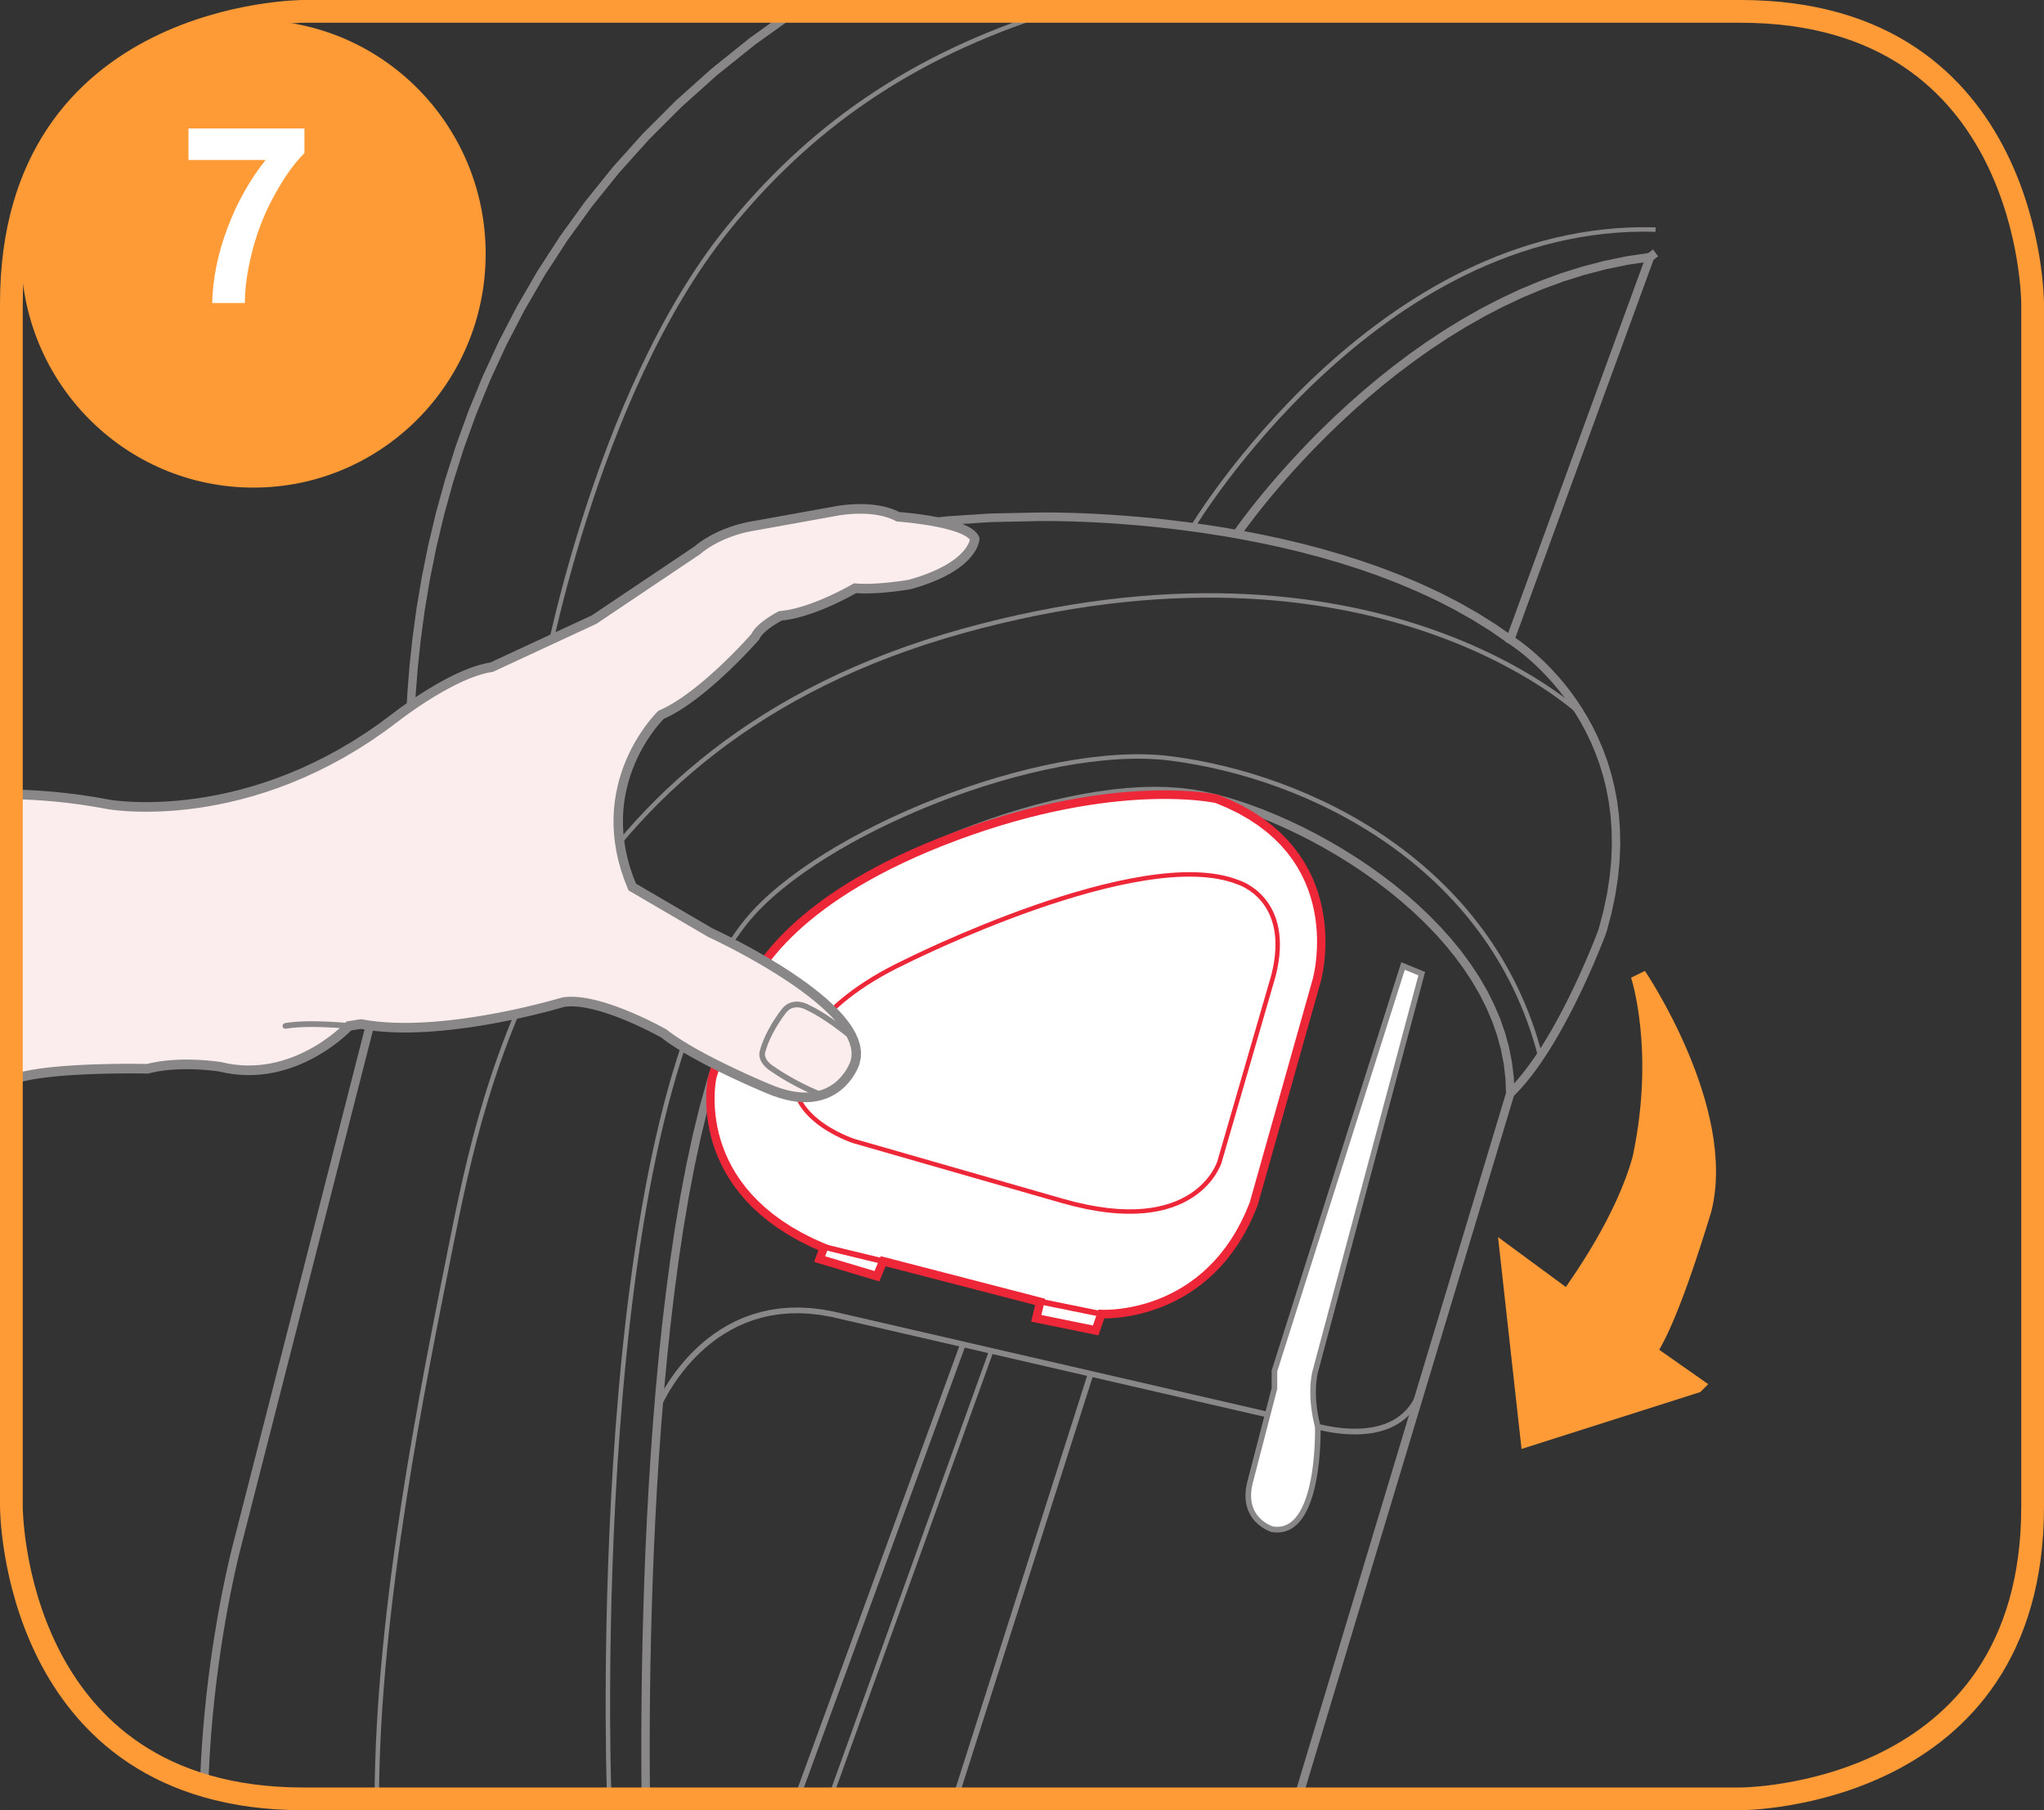 <?xml version="1.0" encoding="UTF-8"?>
<!DOCTYPE svg PUBLIC "-//W3C//DTD SVG 1.1//EN" "http://www.w3.org/Graphics/SVG/1.1/DTD/svg11.dtd">
<!-- Creator: CorelDRAW 2017 -->
<svg xmlns="http://www.w3.org/2000/svg" xml:space="preserve" width="35mm" height="31mm" version="1.1" style="shape-rendering:geometricPrecision; text-rendering:geometricPrecision; image-rendering:optimizeQuality; fill-rule:evenodd; clip-rule:evenodd"
viewBox="0 0 10126.08 8968.9"
 xmlns:xlink="http://www.w3.org/1999/xlink">
 <rect x="0" y="0" width="10126.08" height="8968.9" fill="#333333" stroke="none"/>
 <defs>
  <style type="text/css">
   <![CDATA[
    .str2 {stroke:#FE9B37;stroke-width:112.69;stroke-miterlimit:4}
    .str3 {stroke:#FE9B37;stroke-width:77.16;stroke-miterlimit:4}
    .str0 {stroke:#898788;stroke-width:22.05;stroke-miterlimit:22.926}
    .str1 {stroke:#ED2638;stroke-width:22.05;stroke-miterlimit:22.926}
    .fil1 {fill:none;fill-rule:nonzero}
    .fil0 {fill:#898788;fill-rule:nonzero}
    .fil3 {fill:#ED2638;fill-rule:nonzero}
    .fil2 {fill:white;fill-rule:nonzero}
    .fil5 {fill:#FE9B37;fill-rule:nonzero}
    .fil4 {fill:#FBEDEE;fill-rule:nonzero}
   ]]>
  </style>
 </defs>
 <g id="Слой_x0020_1">
  <g>
   <path class="fil0" d="M7501.66 5424.04l-1052.31 3494.7 -39.75 -12.44 1052.31 -3494.7 5.58 -9.2 34.17 21.64zm-39.75 -12.44l1.62 -5.38 3.96 -3.82 -5.58 9.2zm457.06 -806.01l39.87 12.21 -0.46 1.33 -0.64 1.74 -1.82 4.89 -2.98 7.81 -4.08 10.68 -5.24 13.42 -6.28 15.83 -7.32 18.2 -8.3 20.37 -9.29 22.39 -10.27 24.27 -11.14 25.92 -12.06 27.46 -12.87 28.87 -13.77 30 -14.52 31.07 -15.3 31.97 -16.03 32.66 -16.75 33.21 -17.45 33.65 -18.05 33.85 -18.72 33.91 -19.3 33.85 -19.88 33.59 -20.4 33.16 -20.92 32.58 -21.41 31.88 -21.87 30.96 -22.31 29.94 -22.77 28.7 -23.12 27.34 -23.55 25.84 -23.9 24.1 -28.58 -30.84 22.62 -22.83 22.39 -24.56 22.19 -26.24 21.96 -27.72 21.61 -28.96 21.29 -30.15 20.89 -31.07 20.45 -31.88 19.99 -32.52 19.53 -32.95 18.95 -33.27 18.43 -33.39 17.82 -33.39 17.21 -33.18 16.52 -32.81 15.85 -32.26 15.13 -31.62 14.35 -30.73 13.6 -29.71 12.76 -28.53 11.95 -27.17 11.02 -25.69 10.16 -23.98 9.17 -22.16 8.25 -20.14 7.2 -18.02 6.22 -15.65 5.12 -13.14 4.02 -10.5 2.92 -7.7 1.76 -4.72 0.58 -1.5 -0.46 1.33zm39.87 12.21l-0.12 0.35 -0.35 0.98 0.46 -1.33zm-496.56 -1456.16l39 14.81 -8.88 -25.66 2.55 1.59 6.48 4.2 10.27 6.91 13.66 9.61 16.78 12.38 19.56 15.1 21.96 17.91 24.1 20.72 25.86 23.52 27.31 26.33 28.44 29.19 29.25 32.03 29.68 34.95 29.86 37.87 29.63 40.74 29.11 43.72 28.27 46.7 27.08 49.65 25.49 52.68 23.7 55.66 21.47 58.67 18.92 61.71 16.09 64.75 12.85 67.82 9.32 70.85 5.47 73.92 1.27 76.99 -3.27 80.03 -8.1 83.09 -13.25 86.16 -18.81 89.25 -24.53 92.32 -39.87 -12.21 24.01 -90.18 18.28 -86.94 12.9 -83.84 7.87 -80.66 3.15 -77.59 -1.22 -74.5 -5.29 -71.43 -8.97 -68.42 -12.44 -65.39 -15.51 -62.49 -18.23 -59.45 -20.72 -56.59 -22.83 -53.7 -24.62 -50.78 -26.1 -47.91 -27.28 -45.08 -28.12 -42.21 -28.64 -39.41 -28.87 -36.6 -28.7 -33.79 -28.27 -30.99 -27.51 -28.21 -26.39 -25.46 -25 -22.71 -23.23 -19.96 -21.15 -17.21 -18.75 -14.52 -16.03 -11.8 -12.96 -9.14 -9.58 -6.45 -5.9 -3.79 -1.74 -1.07 -8.88 -25.66zm8.88 25.66l-14.96 -9.06 6.08 -16.61 8.88 25.66zm722.77 -1906.05l-692.66 1895.2 -39 -14.81 692.66 -1895.2 7.03 -9.58 31.97 24.39zm-39 -14.81l2.14 -5.82 4.89 -3.76 -7.03 9.58zm59.37 3.41l-27.4 20.98 -24.94 -33.97 27.4 -20.98 24.94 33.97zm-6138.88 2943.83l-40.27 -10.7 -0.41 8.62 -1.13 -8.01 -2.89 -22.45 -4.08 -36.48 -4.72 -49.82 -4.8 -62.41 -4.31 -74.41 -3.27 -85.7 -1.65 -96.28 0.55 -106.24 3.3 -115.5 6.6 -124.09 10.44 -131.99 14.93 -139.22 19.91 -145.82 25.49 -151.69 31.62 -156.9 38.31 -161.44 45.6 -165.32 53.44 -168.47 61.83 -171.02 70.82 -172.84 80.34 -173.97 90.44 -174.46 101.12 -174.23 112.37 -173.3 124.12 -171.77 136.5 -169.51 149.43 -166.53 162.89 -162.91 176.95 -158.57 191.5 -153.57 206.63 -147.93 22.97 35.41 -204.84 146.6 -189.71 152.12 -175.21 157.07 -161.27 161.29 -147.93 164.85 -135.11 167.78 -122.84 169.97 -111.21 171.57 -100.07 172.43 -89.51 172.66 -79.53 172.23 -70.13 171.16 -61.25 169.34 -52.92 166.91 -45.19 163.75 -37.96 159.93 -31.33 155.51 -25.26 150.36 -19.73 144.54 -14.76 138 -10.39 130.83 -6.54 122.99 -3.24 114.45 -0.55 105.25 1.65 95.36 3.21 84.83 4.25 73.54 4.74 61.65 4.66 49.07 4.02 35.79 2.78 21.93 1.01 7.09 -0.41 8.62zm0.41 -8.62l0.67 4.4 -1.07 4.22 0.41 -8.62zm-916.91 3427.86l876.23 -3429.95 40.27 10.7 -876.23 3429.95 -0.12 0.41 -40.16 -11.11zm40.27 10.7l0.06 -0.2 -0.17 0.61 0.12 -0.41zm-167.14 1203.07l-41.55 -1.39 2.4 -63.33 3.07 -62.35 3.7 -61.36 4.28 -60.29 4.83 -59.14 5.32 -57.92 5.73 -56.62 6.13 -55.26 6.48 -53.81 6.74 -52.37 6.97 -50.75 7.15 -49.13 7.29 -47.45 7.41 -45.6 7.41 -43.77 7.41 -41.89 7.35 -39.9 7.23 -37.81 7.09 -35.7 6.86 -33.47 6.6 -31.22 6.28 -28.87 5.93 -26.47 5.5 -23.98 5.06 -21.44 4.51 -18.83 3.99 -16.14 3.39 -13.4 2.72 -10.53 2 -7.58 1.24 -4.72 0.46 -1.68 40.04 11.51 -0.41 1.39 -1.19 4.48 -1.94 7.46 -2.66 10.36 -3.33 13.16 -3.93 15.91 -4.51 18.6 -5.01 21.21 -5.44 23.75 -5.87 26.24 -6.22 28.64 -6.54 30.93 -6.8 33.24 -7.03 35.41 -7.18 37.52 -7.29 39.61 -7.35 41.55 -7.35 43.48 -7.35 45.31 -7.23 47.1 -7.15 48.78 -6.91 50.4 -6.68 51.96 -6.42 53.47 -6.08 54.85 -5.73 56.21 -5.27 57.52 -4.77 58.67 -4.28 59.83 -3.65 60.9 -3.07 61.89 -2.4 62.81z"/>
  </g>
  <g>
   <path class="fil0" d="M5126.39 2539.69l1.16 42.41 -0.58 0 -220 4.69 -209.96 13.66 -200.03 22.07 -190.4 29.89 -180.97 37.09 -171.68 43.66 -162.63 49.7 -153.83 55.06 -145.18 59.86 -136.73 64.05 -128.49 67.58 -120.47 70.65 -112.69 72.99 -105.02 74.82 -97.67 75.97 -90.38 76.58 -83.38 76.58 -76.58 75.97 -69.96 74.76 -63.53 72.97 -57.26 70.56 -51.3 67.53 -45.42 63.97 -39.78 59.72 -34.37 54.94 -29.11 49.47 -24.07 43.48 -19.24 36.86 -14.55 29.66 -10.16 21.81 -5.87 13.42 -1.76 4.2 -38.48 -16.09 2.17 -5.24 6.22 -14.18 10.5 -22.62 15.02 -30.52 19.7 -37.73 24.59 -44.47 29.68 -50.46 35.01 -55.93 40.48 -60.76 46.18 -65.01 52.11 -68.63 58.18 -71.66 64.52 -74.07 71 -75.92 77.68 -77.07 84.6 -77.68 91.71 -77.68 99 -77.07 106.53 -75.86 114.19 -73.98 122.09 -71.58 130.22 -68.51 138.47 -64.86 146.97 -60.55 155.62 -55.75 164.48 -50.23 173.59 -44.18 182.82 -37.44 192.25 -30.18 201.89 -22.31 211.75 -13.77 221.73 -4.69 -0.58 0zm1.16 42.41l0 0 -0.58 0 0.58 0zm2366.39 569.75l-24.3 34.43 -83.9 -58.38 -87 -54.57 -89.66 -50.83 -92 -47.22 -93.94 -43.77 -95.5 -40.42 -96.69 -37.24 -97.56 -34.11 -97.96 -31.19 -98.05 -28.35 -97.7 -25.66 -97.04 -23.09 -95.97 -20.69 -94.52 -18.37 -92.7 -16.2 -90.47 -14.18 -87.92 -12.3 -85 -10.5 -81.62 -8.91 -77.91 -7.38 -73.83 -6.05 -69.41 -4.8 -64.55 -3.67 -59.31 -2.78 -53.76 -1.91 -47.77 -1.24 -41.46 -0.67 -34.72 -0.26 -27.63 0.03 -20.17 0.2 -12.32 0.2 -4.05 0.12 -1.16 -42.41 4.46 -0.12 12.56 -0.2 20.51 -0.2 27.98 -0.03 35.07 0.26 41.81 0.67 48.17 1.24 54.16 1.91 59.77 2.78 65.01 3.73 69.87 4.86 74.35 6.05 78.49 7.44 82.2 8.97 85.58 10.62 88.56 12.35 91.16 14.29 93.45 16.32 95.33 18.55 96.78 20.86 97.91 23.32 98.69 25.89 99.03 28.64 99.06 31.54 98.66 34.52 97.96 37.7 96.78 41 95.33 44.41 93.45 47.97 91.22 51.7 88.62 55.55 85.58 59.6z"/>
  </g>
  <g>
   <polygon class="fil0" points="8171.98,1252.8 8176.84,1294.93 8065.25,1311.56 7955.91,1334.04 7848.95,1361.96 7744.39,1394.92 7642.32,1432.47 7542.86,1474.22 7446.05,1519.79 7351.99,1568.68 7260.8,1620.53 7172.53,1674.95 7087.27,1731.42 7005.1,1789.63 6926.12,1849.06 6850.43,1909.35 6778.07,1970.11 6709.19,2030.84 6643.83,2091.16 6582.09,2150.61 6524.02,2208.82 6469.75,2265.39 6419.35,2319.78 6372.91,2371.68 6330.47,2420.63 6292.19,2466.2 6258.08,2507.98 6228.28,2545.53 6202.88,2578.43 6181.91,2606.29 6165.47,2628.62 6153.7,2645.09 6146.55,2655.21 6144.29,2658.51 6110.1,2634.32 6112.7,2630.56 6120.02,2620.15 6132.09,2603.34 6148.81,2580.6 6170.07,2552.33 6195.82,2519.03 6225.97,2481.01 6260.43,2438.77 6299.11,2392.74 6341.96,2343.33 6388.85,2290.9 6439.77,2235.93 6494.57,2178.85 6553.22,2120.06 6615.59,2059.97 6681.64,1999.01 6751.28,1937.65 6824.45,1876.25 6901,1815.27 6980.91,1755.09 7064.06,1696.18 7150.48,1638.95 7239.91,1583.84 7332.43,1531.24 7427.88,1481.6 7526.25,1435.33 7627.34,1392.89 7731.2,1354.64 7837.67,1321.11 7946.66,1292.67 8058.13,1269.73 "/>
  </g>
  <g>
   <path class="fil1 str0" d="M5908.01 2611.96c0,0 907.91,-1514.55 2293.83,-1474.51"/>
  </g>
  <g>
   <path class="fil0" d="M3794.92 4725.39l32 27.14 0 0 -55.26 75.83 -52.08 87.26 -48.87 97.91 -45.77 107.77 -42.67 116.8 -39.64 125.01 -36.74 132.42 -33.91 139.1 -31.19 144.92 -28.58 149.9 -26.04 154.21 -23.7 157.65 -21.35 160.28 -19.21 162.22 -17.13 163.29 -15.19 163.61 -13.31 163.12 -11.63 161.87 -9.98 159.88 -8.48 157.01 -7.12 153.4 -5.84 149.06 -4.63 143.85 -3.62 137.92 -2.66 131.18 -1.85 123.68 -1.13 115.41 -0.55 106.3 -0.06 96.46 0.29 85.81 0.58 74.38 0.69 62.2 -41.6 0.58 -0.69 -62.38 -0.58 -74.56 -0.29 -85.99 0.06 -96.63 0.55 -106.53 1.13 -115.58 1.85 -123.91 2.66 -131.41 3.62 -138.21 4.69 -144.14 5.84 -149.35 7.12 -153.74 8.48 -157.36 10.04 -160.22 11.63 -162.28 13.37 -163.58 15.25 -164.13 17.19 -163.81 19.27 -162.8 21.47 -160.98 23.75 -158.4 26.21 -155.02 28.76 -150.88 31.42 -145.96 34.2 -140.32 37.15 -133.87 40.16 -126.63 43.37 -118.71 46.7 -109.97 50.2 -100.51 53.87 -90.27 57.81 -79.3 0 0zm2116.27 -813.56l-6.36 41.95 0 0 -59.14 -7.49 -61.83 -4.37 -64.34 -1.36 -66.54 1.62 -68.54 4.43 -70.3 7.2 -71.84 9.81 -73.14 12.38 -74.18 14.81 -75.02 17.13 -75.63 19.36 -75.95 21.47 -76.09 23.46 -76 25.37 -75.66 27.11 -75.14 28.84 -74.3 30.41 -73.34 31.88 -72.07 33.18 -70.56 34.46 -68.89 35.61 -66.98 36.57 -64.75 37.52 -62.41 38.31 -59.77 39 -56.91 39.58 -53.84 39.98 -50.51 40.36 -46.96 40.53 -43.17 40.62 -39.2 40.59 -34.92 40.36 -32 -27.14 36.54 -42.21 40.65 -42.1 44.55 -41.95 48.29 -41.63 51.67 -41.29 54.94 -40.85 57.95 -40.27 60.76 -39.64 63.33 -38.88 65.68 -38.05 67.84 -37.09 69.7 -36.02 71.43 -34.86 72.88 -33.59 74.15 -32.23 75.16 -30.75 75.95 -29.13 76.52 -27.46 76.87 -25.66 77.02 -23.75 76.93 -21.7 76.61 -19.64 76.06 -17.36 75.34 -15.04 74.35 -12.56 73.17 -10.04 71.75 -7.32 70.16 -4.54 68.28 -1.62 66.25 1.36 63.97 4.54 61.51 7.78 0 0zm1591.42 1506.01l-41.6 0 -2.95 -74.5 -8.65 -73.08 -14.06 -71.66 -19.27 -70.22 -24.13 -68.74 -28.79 -67.21 -33.16 -65.65 -37.24 -64 -41.05 -62.32 -44.58 -60.61 -47.88 -58.79 -50.86 -56.97 -53.58 -55.09 -55.98 -53.15 -58.09 -51.09 -60 -49.04 -61.54 -46.9 -62.81 -44.76 -63.79 -42.53 -64.52 -40.27 -64.92 -37.9 -65.07 -35.59 -64.89 -33.13 -64.43 -30.64 -63.68 -28.15 -62.64 -25.55 -61.34 -22.94 -59.69 -20.22 -57.78 -17.56 -55.58 -14.76 -53.03 -11.98 -50.2 -9.08 6.36 -41.95 51.99 9.43 54.65 12.32 56.97 15.16 59.11 17.91 60.9 20.69 62.49 23.35 63.74 26.01 64.78 28.61 65.47 31.16 65.94 33.65 66.05 36.11 65.96 38.54 65.56 40.91 64.84 43.22 63.91 45.51 62.64 47.77 61.1 49.97 59.31 52.14 57.14 54.25 54.8 56.3 52.08 58.36 49.16 60.35 45.86 62.35 42.33 64.23 38.45 66.14 34.31 67.96 29.89 69.75 25.11 71.52 20.08 73.23 14.7 74.85 9.06 76.38 3.07 77.91z"/>
  </g>
  <g>
   <path class="fil1 str0" d="M3016.54 8912.51l0.23 -53.18c0,0 -110.87,-3318.94 681.55,-4295.93 357.28,-440.51 1465.68,-885.49 2097.03,-806.15 684.5,85.96 1589.48,519.7 1835.31,1476.01"/>
  </g>
  <g>
   <path class="fil0" d="M4127.98 6497.78l-6.13 27.6 0.23 0.06 -56.07 -10.16 -53.87 -6.28 -51.67 -2.57 -49.56 0.84 -47.45 4.05 -45.36 6.97 -43.34 9.69 -41.34 12.15 -39.38 14.44 -37.44 16.43 -35.56 18.23 -33.65 19.76 -31.82 21.12 -29.94 22.19 -28.18 23.03 -26.36 23.7 -24.62 24.1 -22.86 24.24 -21.12 24.13 -19.44 23.87 -17.74 23.29 -16.09 22.51 -14.41 21.44 -12.82 20.25 -11.2 18.69 -9.66 16.95 -8.07 14.96 -6.51 12.76 -5.06 10.3 -3.53 7.58 -2.08 4.69 -0.61 1.39 -25.52 -11.05 0.84 -1.97 2.26 -5.03 3.76 -8.04 5.24 -10.76 6.8 -13.22 8.36 -15.54 9.95 -17.53 11.54 -19.27 13.22 -20.83 14.87 -22.13 16.55 -23.15 18.31 -24.04 20.02 -24.56 21.81 -24.94 23.61 -25 25.43 -24.91 27.28 -24.51 29.16 -23.9 31.1 -23 33.04 -21.93 34.98 -20.57 37 -18.92 38.94 -17.13 41.05 -15.02 43.02 -12.67 45.13 -10.1 47.22 -7.26 49.24 -4.17 51.41 -0.9 53.47 2.69 55.61 6.45 57.75 10.44 0.23 0.06zm-0.23 -0.06l0.23 0.06 -0.49 -0.12 0.26 0.06zm2358.29 572.99l-2364.19 -545.33 6.13 -27.6 2364.19 545.33 1.36 0.41 -7.49 27.2zm6.13 -27.6l0.55 0.12 0.81 0.29 -1.36 -0.41zm538.04 -173.68l26.5 8.33 -10.99 31.54 -13.02 28.79 -14.9 26.1 -16.66 23.52 -18.23 21 -19.59 18.6 -20.83 16.26 -21.87 14.06 -22.71 12.01 -23.38 10.04 -23.93 8.22 -24.27 6.57 -24.56 5.03 -24.59 3.62 -24.51 2.31 -24.33 1.19 -23.96 0.17 -23.43 -0.75 -22.83 -1.48 -22.05 -2.14 -21.15 -2.63 -20.05 -3.1 -18.83 -3.36 -17.5 -3.5 -15.97 -3.56 -14.35 -3.47 -12.59 -3.27 -10.65 -2.95 -8.56 -2.52 -6.34 -1.97 -3.93 -1.3 -1.48 -0.49 8.85 -26.79 1.13 0.38 3.65 1.19 5.99 1.85 8.16 2.4 10.24 2.84 12.12 3.15 13.89 3.36 15.45 3.44 16.93 3.39 18.26 3.24 19.36 2.98 20.4 2.57 21.24 2.08 21.9 1.42 22.51 0.69 22.86 -0.17 23.12 -1.13 23.23 -2.2 23.15 -3.39 22.94 -4.69 22.6 -6.1 22.07 -7.58 21.47 -9.23 20.69 -10.91 19.79 -12.73 18.81 -14.7 17.62 -16.69 16.43 -18.92 15.04 -21.26 13.57 -23.72 11.92 -26.41 10.18 -29.22z"/>
  </g>
  <path class="fil2" d="M6193.57 7341.32l120.04 -461.98 0 -86.94 637.25 -2006.27 92.64 37.73 -526.76 1968.55c0,0 -32.43,106.44 11.51,275.84 0,0 16.2,546.49 -223.84,508.82 0,0 -160.25,-45.51 -110.84,-235.74z"/>
  <g>
   <path class="fil0" d="M6327 6882.95l-120.04 461.98 -26.79 -7.23 120.04 -461.98 27.25 3.62 -0.46 3.62zm0.46 -3.62l0 1.82 -0.46 1.79 0.46 -3.62zm0 -86.94l0 86.94 -27.72 0 0 -86.94 0.67 -4.37 27.05 4.37zm-27.72 0l0 -2.29 0.67 -2.08 -0.67 4.37zm664.3 -2001.9l-637.25 2006.27 -26.39 -8.74 637.25 -2006.27 18.34 -8.77 8.04 17.5zm-26.39 -8.74l4.57 -14.38 13.77 5.61 -18.34 8.77zm100.68 55.23l-92.64 -37.73 10.3 -26.27 92.64 37.73 8.22 16.87 -18.52 9.4zm10.3 -26.27l11.49 4.69 -3.27 12.18 -8.22 -16.87zm-545.28 1977.95l526.76 -1968.55 26.73 7.46 -526.76 1968.55 -0.12 0.46 -26.62 -7.93zm26.73 7.46l-0.17 0.69 0.06 -0.23 0.12 -0.46zm12.01 271.67l-27.72 0.87 0.46 3.18 -3.99 -15.97 -3.53 -15.62 -3.12 -15.22 -2.72 -14.84 -2.34 -14.38 -2.03 -14.03 -1.65 -13.6 -1.36 -13.19 -1.07 -12.73 -0.75 -12.3 -0.55 -11.83 -0.29 -11.37 -0.09 -10.91 0.09 -10.42 0.29 -9.95 0.41 -9.49 0.58 -8.97 0.69 -8.42 0.78 -7.93 0.81 -7.41 0.9 -6.89 0.95 -6.36 0.95 -5.79 0.93 -5.18 0.9 -4.69 0.87 -4.11 0.78 -3.47 0.72 -2.98 0.58 -2.26 0.43 -1.68 0.29 -1.04 0.17 -0.64 26.5 8.39 0 0 -0.23 0.81 -0.38 1.39 -0.52 2.03 -0.61 2.46 -0.67 3.12 -0.81 3.65 -0.78 4.22 -0.87 4.89 -0.9 5.32 -0.84 5.84 -0.84 6.42 -0.81 6.94 -0.72 7.46 -0.64 7.96 -0.52 8.45 -0.41 8.97 -0.29 9.43 -0.09 9.89 0.09 10.39 0.29 10.85 0.49 11.31 0.75 11.78 1.01 12.15 1.3 12.61 1.59 13.02 1.91 13.45 2.29 13.86 2.6 14.26 3.01 14.64 3.41 15.04 3.82 15.39 0.46 3.18zm-0.46 -3.18l0.41 1.59 0.06 1.59 -0.46 -3.18zm-240.94 526.07l7.41 -27.25 -1.59 -0.35 19.79 1.68 18.2 -1.22 16.78 -3.88 15.57 -6.36 14.47 -8.71 13.6 -11.02 12.67 -13.16 11.8 -15.22 10.88 -17.07 10.04 -18.72 9.11 -20.19 8.27 -21.44 7.44 -22.48 6.63 -23.26 5.84 -23.81 5.15 -24.24 4.46 -24.36 3.82 -24.33 3.24 -24.07 2.66 -23.55 2.2 -22.86 1.74 -22.02 1.33 -20.86 0.98 -19.53 0.69 -18 0.43 -16.29 0.23 -14.35 0.09 -12.15 -0.03 -9.81 -0.09 -7.23 -0.09 -4.51 -0.03 -1.39 27.72 -0.87 0.03 1.74 0.09 4.63 0.09 7.46 0.03 10.04 -0.09 12.44 -0.23 14.64 -0.43 16.58 -0.69 18.34 -1.04 19.93 -1.33 21.26 -1.79 22.42 -2.2 23.38 -2.78 24.13 -3.3 24.65 -3.93 24.97 -4.57 25.17 -5.32 25.05 -6.08 24.79 -6.97 24.36 -7.84 23.7 -8.8 22.83 -9.87 21.76 -10.97 20.57 -12.21 19.04 -13.48 17.42 -14.93 15.48 -16.43 13.34 -18 10.79 -19.56 7.99 -21.06 4.86 -22.42 1.5 -23.72 -2.03 -1.59 -0.35zm1.59 0.35l-0.81 -0.12 -0.78 -0.23 1.59 0.35zm-122.12 -253.33l26.79 7.23 -3.85 16.66 -2.72 15.77 -1.68 14.9 -0.72 14.06 0.2 13.28 1.01 12.41 1.79 11.78 2.43 10.99 3.07 10.3 3.65 9.69 4.11 9.06 4.6 8.42 4.95 7.93 5.27 7.32 5.53 6.8 5.76 6.31 5.9 5.82 5.96 5.32 6.05 4.83 5.93 4.43 5.87 3.93 5.67 3.56 5.44 3.07 5.15 2.75 4.77 2.31 4.34 1.97 3.82 1.62 3.18 1.27 2.57 0.93 1.79 0.61 1.13 0.35 0.17 0.06 -7.41 27.25 -0.75 -0.23 -1.53 -0.46 -2.49 -0.84 -3.15 -1.16 -3.88 -1.5 -4.46 -1.91 -4.98 -2.26 -5.53 -2.72 -5.9 -3.1 -6.31 -3.59 -6.54 -4.08 -6.8 -4.57 -6.91 -5.12 -6.97 -5.64 -7 -6.25 -6.94 -6.8 -6.8 -7.46 -6.57 -8.07 -6.31 -8.77 -5.87 -9.43 -5.47 -10.1 -4.92 -10.85 -4.34 -11.49 -3.65 -12.27 -2.89 -12.96 -2.08 -13.68 -1.19 -14.44 -0.2 -15.13 0.78 -15.91 1.91 -16.64 3.01 -17.39 4.2 -18.17z"/>
  </g>
  <g>
   <polygon class="fil0" points="4718.65,8908.14 5390.19,6802.12 5416.57,6810.85 4745.04,8916.88 "/>
  </g>
  <g>
   <polygon class="fil0" points="3934.37,8907.57 4757.6,6655.58 4783.58,6665.47 3960.35,8917.46 "/>
  </g>
  <g>
   <line class="fil1 str0" x1="4911.05" y1="6692.93" x2="4111.35" y2= "8912.51" />
  </g>
  <g>
   <path class="fil1 str0" d="M7829.74 3535.72c0,0 -1023.17,-974.83 -3061.24,-409.1 -2038.01,565.73 -2370.49,2222.39 -2536.71,3055.92 -132.65,665.2 -362.4,1781.44 -365.23,2729.97"/>
  </g>
  <g>
   <path class="fil1 str0" d="M2687.3 3384.32c0,0 250.95,-1423.18 915.86,-2247.68 398.88,-494.65 897.58,-855.4 1612.54,-1080.17"/>
  </g>
  <path class="fil2" d="M3528.57 5337.88c0,0 -126.26,562.72 552.48,844.63l-20.74 55.61 283.94 84.91 31.16 -74.27 777.6 201.51 -19.21 81.39 294.41 60.06 27.75 -81.33c0,0 533.27,33.21 754.92,-545.62l311.68 -1105.63c0,0 184.96,-638.93 -494.5,-901.08 0,0 -492.56,-112.34 -1290.76,184.01 -798.2,296.35 -991.4,664.04 -1050.66,791.11 0,0 -119.75,269.38 -158.05,404.7z"/>
  <g>
   <path class="fil3" d="M4100.5 6190.06l-38.88 -15.1 11.6 27.2 -62.23 -27.63 -57.69 -29.19 -53.35 -30.58 -49.13 -31.88 -45.1 -32.95 -41.2 -33.88 -37.47 -34.72 -33.94 -35.3 -30.52 -35.79 -27.25 -36.08 -24.19 -36.19 -21.29 -36.16 -18.55 -35.96 -15.97 -35.61 -13.57 -35.09 -11.34 -34.37 -9.29 -33.53 -7.41 -32.49 -5.76 -31.33 -4.2 -30 -2.86 -28.53 -1.68 -26.91 -0.72 -25.05 0.14 -23.15 0.75 -21.03 1.27 -18.78 1.5 -16.38 1.68 -13.77 1.59 -11.11 1.42 -8.22 0.95 -5.12 0.46 -2.23 40.56 9.49 -0.23 1.01 -0.84 4.43 -1.24 7.29 -1.48 10.07 -1.5 12.73 -1.45 15.22 -1.16 17.56 -0.69 19.7 -0.14 21.76 0.67 23.61 1.56 25.34 2.69 26.85 3.96 28.27 5.41 29.54 7 30.64 8.77 31.56 10.65 32.35 12.76 33.01 15.04 33.53 17.45 33.88 20.08 34.08 22.86 34.17 25.75 34.11 28.9 33.88 32.2 33.5 35.67 33.04 39.35 32.37 43.2 31.56 47.22 30.61 51.38 29.48 55.84 28.27 60.38 26.82 11.6 27.2zm-11.6 -27.2l18.83 7.81 -7.23 19.38 -11.6 -27.2zm-48.03 67.7l20.74 -55.61 38.88 15.1 -20.74 55.61 -25.29 12.82 -13.6 -27.92zm13.6 27.92l-21.61 -6.45 8.01 -21.47 13.6 27.92zm283.94 84.91l-283.94 -84.91 11.69 -40.74 283.94 84.91 13.28 28.73 -24.97 12.01zm24.97 -12.01l-7.26 17.3 -17.71 -5.29 24.97 -12.01zm31.16 -74.27l-31.16 74.27 -38.25 -16.72 31.16 -74.27 24.24 -12.21 14 28.93zm-38.25 -16.72l7 -16.66 17.24 4.46 -24.24 12.21zm791.6 230.44l-777.6 -201.51 10.24 -41.14 777.6 201.51 15.1 25.55 -25.34 15.59zm10.24 -41.14l19.91 5.15 -4.8 20.4 -15.1 -25.55zm-44.55 96.98l19.21 -81.39 40.45 9.95 -19.21 81.39 -24.3 15.83 -16.14 -25.78zm16.14 25.78l-21.21 -4.34 5.06 -21.44 16.14 25.78zm294.41 60.06l-294.41 -60.06 8.16 -41.6 294.41 60.06 15.57 27.77 -23.72 13.83zm23.72 -13.83l-5.96 17.45 -17.76 -3.62 23.72 -13.83zm27.75 -81.33l-27.75 81.33 -39.29 -13.95 27.75 -81.33 20.92 -14.21 18.37 28.15zm-39.29 -13.95l5.18 -15.19 15.74 0.98 -20.92 14.21zm754.57 -544.52l39.98 11.75 -0.61 1.85 -22.1 53.49 -23.84 50.08 -25.4 46.7 -26.85 43.46 -28.09 40.3 -29.19 37.26 -30.15 34.31 -30.93 31.54 -31.54 28.82 -32 26.21 -32.26 23.78 -32.43 21.41 -32.35 19.21 -32.17 17.04 -31.8 15.07 -31.28 13.22 -30.64 11.49 -29.77 9.87 -28.79 8.33 -27.66 6.97 -26.33 5.73 -24.88 4.6 -23.29 3.56 -21.53 2.69 -19.62 1.91 -17.53 1.27 -15.28 0.75 -12.93 0.32 -10.39 0.06 -7.7 -0.12 -4.86 -0.14 -2.03 -0.12 2.55 -42.36 1.04 0.06 4.17 0.14 6.94 0.12 9.58 -0.06 12.06 -0.32 14.35 -0.69 16.55 -1.22 18.57 -1.79 20.37 -2.57 22.13 -3.39 23.67 -4.37 25.05 -5.44 26.27 -6.63 27.4 -7.93 28.27 -9.34 29.08 -10.91 29.71 -12.53 30.12 -14.32 30.49 -16.17 30.67 -18.17 30.7 -20.25 30.52 -22.51 30.32 -24.82 29.86 -27.31 29.31 -29.86 28.58 -32.58 27.75 -35.41 26.76 -38.33 25.58 -41.43 24.3 -44.67 22.86 -48 21.24 -51.47 -0.61 1.85zm39.98 11.75l-0.29 1.01 -0.32 0.84 0.61 -1.85zm311.68 -1105.63l-311.68 1105.63 -39.98 -11.75 311.68 -1105.63 0.06 -0.14 39.93 11.89zm-39.98 -11.75l0.06 -0.14 -0.67 2.26 0.61 -2.11zm-479.05 -874.49l9.08 -41.43 2.81 0.87 62.29 26.13 57.46 28.21 52.8 30.18 48.29 31.88 44.01 33.47 39.81 34.83 35.88 36.02 32.06 37 28.47 37.76 25.05 38.33 21.79 38.71 18.75 38.83 15.88 38.83 13.25 38.59 10.79 38.13 8.51 37.5 6.45 36.71 4.66 35.67 2.92 34.49 1.53 33.07 0.26 31.54 -0.81 29.77 -1.65 27.83 -2.31 25.75 -2.81 23.43 -3.04 20.95 -3.12 18.26 -3.01 15.42 -2.72 12.44 -2.2 9.17 -1.48 5.7 -0.67 2.34 -39.87 -12.04 0.38 -1.36 1.3 -5.06 2.03 -8.36 2.49 -11.51 2.84 -14.49 2.95 -17.27 2.92 -19.85 2.63 -22.22 2.2 -24.48 1.59 -26.5 0.75 -28.32 -0.26 -29.92 -1.42 -31.45 -2.81 -32.69 -4.37 -33.76 -6.1 -34.69 -8.04 -35.35 -10.16 -35.93 -12.44 -36.28 -14.9 -36.45 -17.59 -36.45 -20.45 -36.28 -23.49 -35.96 -26.73 -35.5 -30.15 -34.8 -33.85 -33.94 -37.67 -32.98 -41.75 -31.74 -46.03 -30.44 -50.49 -28.84 -55.2 -27.11 -60.09 -25.2 2.81 0.87zm9.08 -41.43l1.36 0.32 1.45 0.55 -2.81 -0.87zm-1288.19 224.66l-14.23 -39.87 0 0 74.33 -26.73 72.5 -24.45 70.65 -22.22 68.74 -20.11 66.8 -18.08 64.86 -16.17 62.87 -14.32 60.84 -12.59 58.79 -10.97 56.65 -9.4 54.54 -7.96 52.34 -6.63 50.17 -5.32 47.91 -4.2 45.65 -3.12 43.34 -2.14 41 -1.27 38.62 -0.49 36.22 0.2 33.73 0.78 31.28 1.24 28.76 1.68 26.24 1.97 23.64 2.17 21.03 2.29 18.34 2.31 15.68 2.2 12.93 2.05 10.18 1.76 7.41 1.42 4.51 0.9 1.85 0.41 -9.08 41.43 -1.04 -0.23 -4.05 -0.84 -6.83 -1.3 -9.55 -1.65 -12.35 -1.94 -15.04 -2.14 -17.71 -2.2 -20.34 -2.23 -22.94 -2.11 -25.55 -1.91 -28.06 -1.62 -30.58 -1.24 -33.04 -0.78 -35.47 -0.2 -37.87 0.49 -40.24 1.27 -42.59 2.08 -44.9 3.07 -47.16 4.14 -49.36 5.27 -51.59 6.51 -53.73 7.84 -55.9 9.29 -57.98 10.79 -60.03 12.41 -62.06 14.15 -64.05 16 -66.05 17.85 -67.93 19.88 -69.84 21.99 -71.75 24.16 -73.52 26.44 0 0zm-1038.82 779.94l-37.9 -17.53 0.17 -0.35 6.08 -12.85 6.97 -14.23 7.96 -15.65 9.06 -16.87 10.18 -18.08 11.46 -19.27 12.76 -20.28 14.18 -21.35 15.68 -22.31 17.24 -23.17 18.92 -24.04 20.66 -24.77 22.51 -25.52 24.42 -26.15 26.41 -26.79 28.5 -27.31 30.7 -27.77 32.95 -28.21 35.27 -28.58 37.7 -28.87 40.22 -29.16 42.82 -29.31 45.51 -29.45 48.26 -29.57 51.09 -29.57 54.04 -29.51 57.08 -29.42 60.21 -29.31 63.36 -29.08 66.66 -28.82 70.01 -28.53 73.46 -28.12 14.23 39.87 -72.71 27.83 -69.2 28.18 -65.79 28.47 -62.55 28.73 -59.34 28.84 -56.21 29.02 -53.18 29.05 -50.23 29.05 -47.39 28.99 -44.58 28.87 -41.95 28.73 -39.29 28.47 -36.83 28.24 -34.4 27.83 -32.09 27.46 -29.77 27.02 -27.69 26.5 -25.6 25.92 -23.61 25.29 -21.7 24.65 -19.91 23.9 -18.23 23.12 -16.55 22.25 -14.99 21.38 -13.6 20.43 -12.18 19.41 -10.94 18.34 -9.72 17.27 -8.65 16.11 -7.61 14.9 -6.68 13.66 -5.84 12.38 0.17 -0.35zm-37.9 -17.53l0.17 -0.35 -0.41 0.9 0.23 -0.55zm-119.11 419.37l-39.98 -11.8 3.93 -13.42 4.37 -14.06 4.74 -14.64 5.09 -15.19 5.41 -15.68 5.73 -16.03 5.96 -16.38 6.19 -16.61 6.34 -16.81 6.54 -16.93 6.6 -16.9 6.65 -16.93 6.71 -16.81 6.71 -16.64 6.65 -16.35 6.57 -16.06 6.48 -15.65 6.34 -15.16 6.13 -14.61 5.9 -14 5.64 -13.31 5.35 -12.56 5.03 -11.69 4.63 -10.76 4.22 -9.75 3.79 -8.74 3.33 -7.64 2.81 -6.39 2.23 -5.03 1.62 -3.7 1.04 -2.34 0.35 -0.81 37.9 17.53 -0.35 0.75 -0.98 2.23 -1.62 3.7 -2.23 5.09 -2.81 6.34 -3.27 7.46 -3.73 8.68 -4.22 9.75 -4.63 10.7 -4.98 11.63 -5.35 12.44 -5.58 13.25 -5.9 13.89 -6.08 14.55 -6.28 15.04 -6.42 15.54 -6.57 15.94 -6.6 16.23 -6.65 16.52 -6.65 16.64 -6.6 16.75 -6.54 16.78 -6.42 16.69 -6.28 16.58 -6.08 16.38 -5.84 16.09 -5.61 15.74 -5.29 15.28 -4.98 14.78 -4.57 14.18 -4.2 13.48 -3.7 12.73z"/>
  </g>
  <g>
   <polygon class="fil3" points="4402.34,6270.32 4052.64,6185.46 4059.07,6157.92 4408.77,6242.78 "/>
  </g>
  <g>
   <polygon class="fil3" points="5453.2,6524.28 5121.41,6456.7 5126.85,6428.93 5458.64,6496.51 "/>
  </g>
  <g>
   <path class="fil1 str1" d="M4480.49 4767.26c0,0 1168.21,-589.31 1653.04,-395.99 0,0 272.39,80.08 175.44,461.95l-267.82 924.08c0,0 -115.47,381.81 -775.75,193.26l-1034.69 -297.01c0,0 -396.68,-127.3 -271.99,-410.14 0,0 55.35,-254.6 521.76,-476.16"/>
  </g>
  <path class="fil4" d="M56.36 3935.3c116.02,2.26 287.7,12.93 476.25,49.33 0,0 701.83,132.04 1431.37,-433.69 0,0 277.02,-216.9 470.98,-245.17l507.95 -235.74 512.5 -344.11c0,0 101.58,-94.32 290.91,-122.58l392.46 -70.74c0,0 185.51,-38.83 309.77,27.75 0,0 345.36,24.13 380.28,108.99 0,0 -2.05,136.7 -320.62,226.28 0,0 -157.01,28.3 -272.48,18.86 0,0 -207.76,122.58 -369.34,136.73 0,0 -101.61,51.85 -124.7,103.69 0,0 -258.56,297.01 -466.35,386.59 0,0 -360.14,344.17 -143.15,853.34l387.08 226.28c0,0 804.24,367.38 716.47,643.38 0,0 -87.69,275.89 -429.38,129.79 0,0 -355.54,-146.13 -517.16,-273.43 0,0 -323.23,-183.86 -498.67,-155.59 0,0 -604.93,183.89 -1002.02,108.44l-60 9.43c0,0 -270.4,292.3 -636.18,202.72 0,0 -199.57,-32.98 -361.18,9.46 0,0 -410.89,-9.46 -614.11,37.7 -12.47,2.89 -33.1,6.1 -60.67,9.58l0 -1407.27z"/>
  <g>
   <path class="fil0" d="M536.86 3961.16l-8.51 46.93 -0.09 -0.03 -17.47 -3.3 -17.39 -3.18 -17.21 -3.01 -17.16 -2.86 -17.01 -2.75 -16.84 -2.6 -16.75 -2.49 -16.61 -2.34 -16.46 -2.23 -16.26 -2.11 -16.14 -1.97 -15.94 -1.91 -15.74 -1.74 -15.57 -1.68 -15.36 -1.53 -15.19 -1.45 -14.96 -1.33 -14.73 -1.24 -14.52 -1.19 -14.29 -1.07 -14.03 -0.95 -13.83 -0.9 -13.57 -0.84 -13.25 -0.75 -12.99 -0.64 -12.76 -0.58 -12.5 -0.55 -12.15 -0.46 -11.89 -0.41 -11.57 -0.35 -11.23 -0.29 -10.97 -0.23 0.87 -47.68 11.14 0.23 11.46 0.29 11.75 0.35 12.06 0.41 12.38 0.46 12.67 0.55 12.93 0.58 13.22 0.69 13.54 0.75 13.74 0.84 14 0.9 14.26 1.01 14.52 1.07 14.76 1.19 14.96 1.24 15.19 1.39 15.42 1.45 15.65 1.59 15.8 1.68 16.03 1.79 16.17 1.91 16.38 2.03 16.55 2.11 16.75 2.29 16.84 2.4 17.04 2.49 17.19 2.66 17.3 2.81 17.45 2.92 17.56 3.07 17.68 3.24 17.76 3.36 -0.09 -0.03zm-8.51 46.93l-0.09 -0.03 2.57 0.49 -2.49 -0.46zm1421.39 -476.07l28.47 37.84 -0.09 0.06 -68.94 51.53 -68.71 47.56 -68.31 43.74 -67.79 40.07 -67.12 36.6 -66.31 33.18 -65.47 30 -64.37 26.99 -63.27 24.01 -61.97 21.29 -60.55 18.72 -59.05 16.26 -57.37 13.97 -55.61 11.8 -53.67 9.87 -51.67 8.04 -49.47 6.31 -47.25 4.83 -44.82 3.47 -42.3 2.23 -39.64 1.16 -36.89 0.26 -33.97 -0.49 -30.99 -1.07 -27.83 -1.56 -24.51 -1.85 -21.15 -2 -17.65 -1.97 -14.06 -1.82 -10.24 -1.53 -6.28 -1.01 -2.55 -0.43 8.51 -46.93 1.5 0.26 5.82 0.95 9.49 1.42 13.25 1.71 16.84 1.91 20.34 1.88 23.7 1.79 26.91 1.5 30 1.07 33.04 0.49 35.85 -0.26 38.59 -1.16 41.2 -2.17 43.72 -3.36 46.09 -4.72 48.32 -6.19 50.4 -7.81 52.45 -9.63 54.33 -11.57 56.04 -13.63 57.66 -15.91 59.22 -18.26 60.58 -20.83 61.83 -23.49 62.98 -26.36 64.03 -29.37 64.92 -32.49 65.68 -35.79 66.34 -39.26 66.92 -42.82 67.32 -46.64 67.61 -50.49 -0.09 0.06zm28.47 37.84l-0.09 0.06 1.33 -1.04 -1.24 0.98zm447.05 -285.82l19.38 43.46 -6.39 1.88 -17.27 2.98 -17.79 3.99 -18.26 4.95 -18.69 5.82 -19.04 6.63 -19.24 7.38 -19.38 8.01 -19.5 8.65 -19.5 9.17 -19.44 9.58 -19.3 9.95 -19.09 10.3 -18.83 10.5 -18.43 10.62 -18.08 10.73 -17.56 10.7 -17.01 10.68 -16.43 10.5 -15.74 10.27 -14.93 9.92 -14.15 9.63 -13.28 9.14 -12.3 8.62 -11.28 8.01 -10.18 7.35 -9.03 6.63 -7.84 5.76 -6.51 4.92 -5.24 3.91 -3.76 2.89 -2.29 1.76 -0.67 0.52 -28.47 -37.84 0.95 -0.75 2.4 -1.82 3.93 -3.01 5.35 -4.08 6.74 -5.03 8.01 -5.93 9.26 -6.8 10.47 -7.52 11.51 -8.19 12.59 -8.85 13.57 -9.32 14.44 -9.81 15.33 -10.21 16.09 -10.5 16.78 -10.73 17.47 -10.91 18.02 -10.99 18.55 -11.02 19.01 -10.97 19.41 -10.79 19.73 -10.65 20.05 -10.36 20.19 -9.98 20.37 -9.58 20.48 -9.06 20.48 -8.48 20.51 -7.84 20.37 -7.09 20.25 -6.34 20.11 -5.41 19.88 -4.46 19.59 -3.39 -6.39 1.88zm19.38 43.46l-2.98 1.39 -3.41 0.49 6.39 -1.88zm507.95 -235.74l-507.95 235.74 -19.38 -43.46 507.95 -235.74 22.54 41.66 -3.15 1.79zm3.15 -1.79l-1.59 1.07 -1.56 0.72 3.15 -1.79zm512.5 -344.11l-512.5 344.11 -25.69 -39.87 512.5 -344.11 28.58 37.58 -2.89 2.29zm2.89 -2.29l-1.33 1.24 -1.56 1.04 2.89 -2.29zm271.09 -163.72l8.16 46.99 -0.69 0.12 -16.93 2.75 -16.4 3.1 -15.91 3.39 -15.39 3.7 -14.9 3.96 -14.32 4.17 -13.86 4.4 -13.34 4.54 -12.79 4.72 -12.3 4.8 -11.78 4.92 -11.23 4.98 -10.7 4.95 -10.13 5.01 -9.66 4.98 -9.08 4.92 -8.56 4.83 -7.99 4.69 -7.46 4.6 -6.91 4.4 -6.36 4.22 -5.76 3.93 -5.27 3.73 -4.69 3.41 -4.08 3.1 -3.62 2.81 -2.95 2.34 -2.31 1.94 -1.97 1.65 -1.22 1.07 -0.67 0.61 -0.03 0.03 -31.48 -35.3 0.55 -0.49 1.13 -1.01 1.74 -1.48 2.2 -1.88 2.95 -2.46 3.53 -2.81 4.02 -3.15 4.72 -3.56 5.27 -3.82 5.79 -4.14 6.45 -4.4 7 -4.63 7.55 -4.8 8.16 -5.01 8.74 -5.15 9.32 -5.24 9.84 -5.32 10.42 -5.38 10.99 -5.41 11.57 -5.41 12.09 -5.32 12.64 -5.27 13.22 -5.21 13.77 -5.06 14.32 -4.89 14.84 -4.69 15.42 -4.51 15.94 -4.2 16.49 -3.99 17.01 -3.62 17.5 -3.33 18.08 -2.92 -0.69 0.12zm8.16 46.99l-0.69 0.12 0.32 -0.06 0.38 -0.06zm392.46 -70.74l-392.46 70.74 -8.16 -46.99 392.46 -70.74 8.77 46.87 -0.61 0.12zm0.61 -0.12l-0.2 0.06 -0.41 0.06 0.61 -0.12zm306.68 -19.44l-3.18 47.62 -9.29 -2.69 -10.76 -5.38 -11.08 -4.92 -11.43 -4.4 -11.72 -3.93 -11.92 -3.47 -12.12 -3.04 -12.27 -2.6 -12.38 -2.26 -12.38 -1.85 -12.38 -1.48 -12.38 -1.16 -12.24 -0.87 -12.09 -0.55 -11.92 -0.32 -11.63 -0.06 -11.37 0.17 -11.05 0.35 -10.62 0.49 -10.24 0.67 -9.72 0.75 -9.2 0.84 -8.68 0.9 -7.99 0.93 -7.29 0.93 -6.71 0.95 -5.87 0.87 -5.03 0.84 -4.25 0.72 -3.41 0.61 -2.37 0.43 -1.19 0.23 -0.49 0.12 -9.37 -46.75 0.61 -0.12 1.94 -0.41 2.78 -0.49 3.65 -0.67 4.6 -0.78 5.55 -0.9 6.34 -0.93 7.06 -1.01 7.93 -1.04 8.56 -0.98 9.2 -0.95 9.78 -0.9 10.42 -0.81 10.88 -0.67 11.37 -0.55 11.8 -0.35 12.18 -0.17 12.56 0.06 12.85 0.32 13.14 0.61 13.34 0.93 13.48 1.27 13.6 1.65 13.77 2.03 13.77 2.49 13.77 2.95 13.74 3.44 13.71 3.99 13.51 4.57 13.4 5.15 13.16 5.79 12.9 6.48 -9.29 -2.69zm-3.18 47.62l-4.92 -0.35 -4.37 -2.34 9.29 2.69zm405.25 85.55l-46.75 -0.75 1.82 9.61 -2 -3.7 -3.56 -4.46 -5.29 -5.03 -7.03 -5.29 -8.68 -5.44 -10.16 -5.41 -11.46 -5.29 -12.61 -5.09 -13.6 -4.89 -14.44 -4.63 -15.22 -4.46 -15.71 -4.17 -16.17 -3.91 -16.49 -3.67 -16.69 -3.44 -16.72 -3.18 -16.66 -2.95 -16.43 -2.69 -16.17 -2.49 -15.68 -2.26 -15.13 -2.05 -14.47 -1.82 -13.63 -1.65 -12.7 -1.42 -11.66 -1.24 -10.47 -1.04 -9.17 -0.87 -7.81 -0.69 -6.25 -0.52 -4.6 -0.38 -2.78 -0.23 -0.87 -0.03 3.18 -47.62 1.1 0.09 3.01 0.23 4.77 0.38 6.42 0.58 7.99 0.69 9.46 0.87 10.7 1.1 11.95 1.24 12.99 1.48 13.97 1.65 14.81 1.88 15.54 2.11 16.09 2.31 16.58 2.55 17.01 2.81 17.19 3.07 17.36 3.3 17.39 3.56 17.24 3.85 17.1 4.14 16.75 4.46 16.32 4.74 15.83 5.09 15.16 5.47 14.47 5.84 13.66 6.28 12.76 6.8 11.8 7.41 10.73 8.19 9.58 9.14 8.19 10.42 6.34 11.86 1.82 9.61zm-1.82 -9.61l1.91 4.6 -0.09 5.01 -1.82 -9.61zm-338.1 259l-8.16 -46.99 -2.14 0.49 28.41 -8.36 26.56 -8.59 24.79 -8.74 23.12 -8.94 21.47 -9.03 19.85 -9.08 18.31 -9.14 16.9 -9.14 15.45 -9.08 14.09 -9.03 12.82 -8.91 11.6 -8.77 10.42 -8.59 9.32 -8.39 8.27 -8.13 7.32 -7.87 6.42 -7.52 5.53 -7.18 4.77 -6.83 4.05 -6.42 3.36 -5.99 2.81 -5.53 2.23 -5.03 1.79 -4.57 1.36 -3.99 0.98 -3.47 0.67 -2.84 0.46 -2.31 0.26 -1.76 0.12 -0.78 -0.03 -0.2 0 0.58 46.75 0.75 -0.06 1.39 -0.14 2.11 -0.35 2.98 -0.55 3.44 -0.81 4.22 -1.19 4.92 -1.62 5.55 -2.05 6.13 -2.6 6.6 -3.15 7.12 -3.85 7.61 -4.51 7.96 -5.27 8.33 -6.05 8.68 -6.91 8.97 -7.81 9.2 -8.77 9.43 -9.78 9.58 -10.82 9.72 -11.98 9.87 -13.11 9.92 -14.32 9.95 -15.59 10.01 -16.9 9.95 -18.28 9.89 -19.7 9.84 -21.24 9.72 -22.74 9.55 -24.39 9.4 -26.01 9.2 -27.72 8.94 -29.51 8.71 -2.14 0.49zm2.14 -0.49l-1.04 0.29 -1.1 0.2 2.14 -0.49zm-267.01 16.52l-23.38 -41.31 13.54 -3.12 10.47 0.75 10.7 0.52 10.97 0.38 11.08 0.2 11.2 0 11.31 -0.14 11.34 -0.29 11.34 -0.43 11.34 -0.55 11.34 -0.67 11.14 -0.72 11.02 -0.87 10.85 -0.9 10.62 -1.01 10.39 -1.01 10.1 -1.1 9.69 -1.07 9.4 -1.16 9 -1.1 8.53 -1.13 8.1 -1.07 7.52 -1.07 7 -1.01 6.45 -0.95 5.7 -0.87 5.12 -0.81 4.46 -0.72 3.7 -0.64 2.98 -0.49 2.05 -0.35 1.24 -0.2 0.38 -0.09 8.16 46.99 -0.55 0.09 -1.42 0.26 -2.29 0.41 -3.04 0.49 -3.82 0.64 -4.57 0.72 -5.29 0.87 -6.05 0.93 -6.57 0.95 -7.18 1.07 -7.81 1.07 -8.27 1.13 -8.77 1.13 -9.23 1.16 -9.63 1.16 -10.04 1.13 -10.39 1.1 -10.68 1.07 -10.97 1.01 -11.2 0.95 -11.43 0.87 -11.6 0.78 -11.69 0.67 -11.8 0.61 -11.92 0.43 -11.92 0.29 -11.89 0.14 -11.89 0 -11.83 -0.2 -11.72 -0.38 -11.57 -0.58 -11.4 -0.81 13.54 -3.12zm-23.38 -41.31l6.31 -3.7 7.23 0.58 -13.54 3.12zm-347.21 178.71l-20.89 -42.65 8.45 -2.43 14.41 -1.56 14.73 -2.11 15.02 -2.66 15.13 -3.15 15.3 -3.62 15.42 -4.05 15.45 -4.43 15.45 -4.77 15.36 -5.03 15.25 -5.35 15.1 -5.55 14.87 -5.7 14.58 -5.84 14.32 -5.93 13.92 -5.99 13.54 -5.99 13.05 -5.93 12.59 -5.9 11.98 -5.76 11.43 -5.58 10.79 -5.35 10.01 -5.12 9.32 -4.86 8.56 -4.48 7.64 -4.11 6.83 -3.73 5.93 -3.27 4.83 -2.69 3.88 -2.23 2.78 -1.59 1.65 -0.95 0.55 -0.32 23.38 41.31 -0.67 0.38 -1.88 1.13 -3.01 1.71 -4.05 2.29 -5.18 2.92 -6.1 3.33 -7 3.85 -7.99 4.28 -8.8 4.66 -9.61 4.98 -10.42 5.29 -11.08 5.53 -11.72 5.76 -12.38 5.93 -12.99 6.08 -13.51 6.16 -13.95 6.16 -14.44 6.22 -14.84 6.16 -15.16 6.08 -15.51 5.93 -15.74 5.79 -16 5.58 -16.17 5.32 -16.32 5.06 -16.38 4.66 -16.46 4.34 -16.46 3.91 -16.46 3.39 -16.35 2.89 -16.29 2.34 -16.14 1.74 8.45 -2.43zm-20.89 -42.65l3.99 -2.05 4.46 -0.38 -8.45 2.43zm-96.78 140.87l-34.95 -31.71 -3.82 5.99 3.18 -6.42 3.56 -6.19 3.96 -5.96 4.28 -5.79 4.6 -5.55 4.77 -5.38 5.01 -5.24 5.21 -5.12 5.35 -4.95 5.47 -4.8 5.55 -4.66 5.64 -4.57 5.73 -4.37 5.67 -4.22 5.64 -4.05 5.58 -3.91 5.55 -3.76 5.38 -3.56 5.24 -3.36 5.06 -3.21 4.86 -2.98 4.6 -2.78 4.37 -2.57 4.02 -2.31 3.67 -2.08 3.36 -1.88 2.86 -1.56 2.55 -1.39 2 -1.07 1.27 -0.67 0.98 -0.52 0.55 -0.26 20.89 42.65 -0.03 0.03 -0.75 0.41 -1.45 0.78 -1.76 0.9 -2.14 1.16 -2.69 1.5 -3.01 1.65 -3.39 1.97 -3.73 2.14 -3.96 2.34 -4.25 2.55 -4.46 2.75 -4.66 2.92 -4.83 3.12 -4.98 3.27 -4.98 3.36 -5.06 3.56 -5.12 3.65 -5.03 3.76 -4.98 3.85 -4.89 3.93 -4.8 4.02 -4.6 4.05 -4.43 4.08 -4.17 4.08 -3.91 4.08 -3.62 4.05 -3.21 3.93 -2.84 3.82 -2.46 3.7 -2.05 3.53 -1.62 3.3 -3.82 5.99zm3.82 -5.99l-1.45 3.27 -2.37 2.72 3.82 -5.99zm-471.67 394.14l-31.94 -34.83 6.89 -4.57 18.69 -8.56 19.07 -9.69 19.33 -10.73 19.59 -11.75 19.67 -12.59 19.79 -13.37 19.82 -14.06 19.76 -14.64 19.59 -15.13 19.47 -15.51 19.21 -15.85 18.89 -16.03 18.55 -16.17 18.14 -16.23 17.65 -16.11 17.13 -16 16.49 -15.71 15.88 -15.39 15.13 -14.93 14.41 -14.41 13.54 -13.77 12.67 -13.05 11.72 -12.27 10.73 -11.37 9.69 -10.36 8.56 -9.23 7.38 -8.1 6.19 -6.8 4.86 -5.47 3.59 -3.99 2.11 -2.4 0.67 -0.78 34.95 31.71 -0.84 0.95 -2.29 2.57 -3.65 4.11 -5.03 5.58 -6.31 6.97 -7.55 8.27 -8.74 9.46 -9.87 10.53 -10.91 11.54 -11.95 12.5 -12.9 13.28 -13.77 14 -14.64 14.7 -15.42 15.22 -16.17 15.62 -16.84 16.06 -17.47 16.29 -18 16.46 -18.55 16.58 -19.01 16.58 -19.41 16.49 -19.73 16.26 -20.05 16.03 -20.28 15.65 -20.51 15.16 -20.63 14.64 -20.72 14 -20.77 13.28 -20.8 12.44 -20.72 11.54 -20.69 10.5 -20.54 9.43 6.89 -4.57zm-31.94 -34.83l3.07 -2.92 3.82 -1.65 -6.89 4.57zm-115.55 850.07l-23.26 41.37 -9.81 -11.17 -19.15 -48.43 -15.88 -47.48 -12.79 -46.49 -9.84 -45.45 -7.09 -44.38 -4.48 -43.25 -2.05 -42.07 0.17 -40.85 2.29 -39.58 4.14 -38.28 5.9 -36.97 7.44 -35.53 8.77 -34.17 9.98 -32.69 10.97 -31.19 11.8 -29.68 12.44 -28.15 12.93 -26.56 13.22 -24.94 13.31 -23.29 13.31 -21.67 13.08 -19.93 12.64 -18.2 12.06 -16.43 11.37 -14.64 10.42 -12.85 9.34 -10.97 8.04 -9.08 6.63 -7.2 5.06 -5.27 3.18 -3.21 1.42 -1.39 31.94 34.83 -0.61 0.64 -2.78 2.75 -4.43 4.63 -5.99 6.51 -7.46 8.39 -8.65 10.21 -9.78 11.98 -10.62 13.77 -11.37 15.45 -11.95 17.16 -12.32 18.78 -12.5 20.4 -12.61 22.02 -12.47 23.49 -12.18 25.05 -11.69 26.47 -11.11 27.95 -10.33 29.34 -9.34 30.67 -8.25 32.03 -6.97 33.33 -5.5 34.6 -3.91 35.85 -2.11 37.09 -0.17 38.25 1.94 39.46 4.2 40.59 6.63 41.72 9.32 42.85 12.09 43.95 15.02 44.99 18.23 46.06 -9.81 -11.17zm-23.26 41.37l-6.71 -3.93 -3.1 -7.23 9.81 11.17zm387.08 226.28l-387.08 -226.28 23.26 -41.37 387.08 226.28 -21.18 42.47 -2.08 -1.1zm2.08 1.1l-0.93 -0.43 -1.16 -0.67 2.08 1.1zm748.26 628.95l-44.5 -14.7 0 -0.03 4.72 -21.7 0.61 -22.22 -3.3 -23.09 -7.23 -24.07 -10.99 -24.88 -14.7 -25.58 -18.08 -26.01 -21.26 -26.3 -24.07 -26.44 -26.62 -26.39 -28.84 -26.27 -30.7 -25.95 -32.32 -25.55 -33.5 -25.08 -34.49 -24.51 -35.04 -23.81 -35.38 -23.03 -35.35 -22.16 -35.01 -21.24 -34.37 -20.19 -33.39 -19.07 -32.09 -17.85 -30.58 -16.52 -28.61 -15.19 -26.41 -13.66 -23.9 -12.12 -21.09 -10.5 -17.88 -8.8 -14.41 -6.91 -10.73 -5.06 -6.6 -3.1 -2.14 -0.98 19.09 -43.57 2.49 1.16 6.77 3.15 10.91 5.18 14.76 7.09 18.17 8.91 21.32 10.62 24.24 12.3 26.76 13.89 29.02 15.36 30.93 16.75 32.61 18.08 33.85 19.36 34.89 20.48 35.59 21.58 35.99 22.57 36.08 23.49 35.85 24.39 35.35 25.08 34.49 25.84 33.36 26.41 31.97 26.99 30.18 27.49 28.18 27.95 25.86 28.35 23.17 28.73 20.22 29.13 16.95 29.51 13.25 29.97 9.08 30.44 4.4 30.78 -0.9 30.96 -6.63 30.55 0 -0.03zm-460.36 144.57l17.47 -44.27 0.29 0.14 30.23 12.04 28.67 9.75 27.14 7.58 25.6 5.53 24.22 3.65 22.77 1.88 21.38 0.35 20.05 -1.16 18.81 -2.49 17.59 -3.67 16.43 -4.74 15.33 -5.67 14.29 -6.57 13.28 -7.23 12.35 -7.9 11.4 -8.36 10.56 -8.82 9.66 -9.08 8.85 -9.26 8.04 -9.34 7.26 -9.29 6.48 -9.06 5.73 -8.82 5.03 -8.36 4.31 -7.81 3.62 -7.12 3.01 -6.36 2.37 -5.35 1.71 -4.28 1.22 -3.18 0.67 -1.85 0.03 -0.12 44.5 14.7 -0.49 1.45 -0.95 2.72 -1.56 4.11 -2.23 5.44 -2.89 6.57 -3.59 7.58 -4.31 8.45 -5.12 9.26 -5.9 9.87 -6.77 10.39 -7.7 10.79 -8.59 10.97 -9.55 11.08 -10.59 11.11 -11.63 10.88 -12.7 10.62 -13.83 10.16 -14.96 9.58 -16.17 8.8 -17.3 7.9 -18.57 6.89 -19.73 5.67 -20.95 4.37 -22.16 2.95 -23.41 1.33 -24.62 -0.35 -25.84 -2.17 -27.11 -4.11 -28.38 -6.1 -29.68 -8.27 -30.99 -10.56 -32.37 -12.9 0.29 0.14zm17.47 -44.27l0.29 0.14 -1.56 -0.67 1.27 0.52zm-537.26 -230.47l22.74 -41.66 2.92 1.94 15.16 11.57 16.23 11.72 17.24 11.83 18.14 11.86 18.92 11.92 19.59 11.92 20.11 11.83 20.63 11.78 20.92 11.66 21.21 11.51 21.35 11.34 21.41 11.11 21.29 10.88 21.18 10.56 20.95 10.3 20.54 9.95 20.08 9.61 19.5 9.17 18.86 8.77 18.08 8.3 17.21 7.81 16.23 7.29 15.16 6.71 14.03 6.16 12.7 5.55 11.34 4.89 9.84 4.22 8.3 3.5 6.65 2.84 4.77 1.97 3.07 1.27 0.9 0.38 -17.47 44.27 -1.13 -0.49 -2.95 -1.22 -5.01 -2.08 -6.71 -2.84 -8.42 -3.56 -10.01 -4.28 -11.46 -4.95 -12.87 -5.61 -14.15 -6.22 -15.33 -6.83 -16.4 -7.35 -17.39 -7.87 -18.26 -8.42 -19.04 -8.82 -19.79 -9.29 -20.31 -9.72 -20.77 -10.07 -21.18 -10.42 -21.47 -10.73 -21.64 -11.05 -21.76 -11.28 -21.7 -11.51 -21.61 -11.75 -21.38 -11.89 -21.09 -12.06 -20.69 -12.18 -20.17 -12.27 -19.56 -12.32 -18.89 -12.38 -18.11 -12.41 -17.21 -12.41 -16.26 -12.38 2.92 1.94zm22.74 -41.66l1.65 0.95 1.27 0.98 -2.92 -1.94zm-503.35 -111.91l-13.37 -45.71 3.04 -0.69 18.57 -2.29 19.18 -0.93 19.67 0.23 20.08 1.36 20.48 2.31 20.74 3.21 21 4.02 21.21 4.8 21.26 5.44 21.35 6.02 21.26 6.57 21.09 6.97 20.95 7.38 20.6 7.64 20.28 7.87 19.79 8.04 19.24 8.07 18.63 8.1 17.97 8.04 17.13 7.9 16.26 7.67 15.33 7.41 14.23 7.03 13.16 6.63 11.95 6.13 10.59 5.53 9.23 4.89 7.78 4.2 6.19 3.39 4.57 2.49 2.81 1.59 1.07 0.61 -22.74 41.66 -0.78 -0.43 -2.69 -1.48 -4.34 -2.43 -6.02 -3.27 -7.49 -4.02 -9 -4.77 -10.36 -5.41 -11.6 -5.96 -12.82 -6.45 -13.95 -6.86 -14.93 -7.23 -15.91 -7.49 -16.72 -7.72 -17.45 -7.81 -18.17 -7.87 -18.72 -7.9 -19.21 -7.81 -19.59 -7.58 -19.96 -7.41 -20.14 -7.09 -20.28 -6.68 -20.28 -6.28 -20.25 -5.73 -20.11 -5.15 -19.82 -4.46 -19.5 -3.73 -19.01 -2.98 -18.46 -2.08 -17.82 -1.19 -17.01 -0.23 -16.11 0.81 -15.16 1.82 3.04 -0.69zm-13.37 -45.71l1.45 -0.43 1.59 -0.26 -3.04 0.69zm-991.78 154.87l-7.12 -47.16 7.84 0.12 36.86 6.19 37.99 4.77 39 3.47 39.87 2.2 40.56 1.04 41.05 -0.03 41.46 -1.1 41.69 -2 41.72 -2.89 41.69 -3.67 41.4 -4.34 41.05 -5.01 40.5 -5.53 39.78 -5.99 38.94 -6.36 37.96 -6.71 36.83 -6.89 35.5 -7.06 34.08 -7.09 32.46 -7.09 30.73 -6.97 28.84 -6.8 26.76 -6.54 24.62 -6.19 22.22 -5.76 19.76 -5.24 17.13 -4.66 14.29 -3.99 11.37 -3.24 8.27 -2.4 5.03 -1.48 1.62 -0.49 13.37 45.71 -1.85 0.55 -5.27 1.59 -8.51 2.46 -11.6 3.3 -14.58 4.05 -17.36 4.72 -20.05 5.35 -22.51 5.82 -24.91 6.25 -27.11 6.65 -29.19 6.86 -31.13 7.09 -32.87 7.15 -34.49 7.2 -35.96 7.12 -37.29 7 -38.48 6.77 -39.52 6.48 -40.42 6.05 -41.14 5.64 -41.75 5.06 -42.15 4.46 -42.5 3.73 -42.65 2.95 -42.67 2.05 -42.5 1.1 -42.27 0.03 -41.84 -1.04 -41.31 -2.31 -40.56 -3.59 -39.78 -5.01 -38.77 -6.48 7.84 0.12zm-7.12 -47.16l3.96 -0.64 3.88 0.75 -7.84 -0.12zm-60 9.43l60 -9.43 7.12 47.16 -60 9.43 -20.57 -39.95 13.45 -7.2zm-13.45 7.2l5.5 -5.96 7.96 -1.24 -13.45 7.2zm-622.9 242.65l7.46 -47.1 1.74 0.35 32.69 7.03 32.14 5.01 31.51 3.04 30.87 1.3 30.23 -0.43 29.54 -1.94 28.82 -3.41 28.12 -4.72 27.37 -5.96 26.53 -7 25.75 -8.01 24.88 -8.85 24.01 -9.58 23.06 -10.24 22.1 -10.73 21.15 -11.11 20.08 -11.34 19.07 -11.54 17.94 -11.51 16.81 -11.46 15.68 -11.2 14.44 -10.85 13.19 -10.39 11.95 -9.81 10.65 -9.08 9.32 -8.22 7.93 -7.29 6.54 -6.19 5.09 -5.01 3.62 -3.65 2.14 -2.2 0.49 -0.55 34.02 32.75 -1.07 1.13 -2.55 2.66 -4.08 4.11 -5.61 5.47 -7.06 6.71 -8.56 7.81 -9.89 8.8 -11.34 9.66 -12.64 10.39 -14 11.02 -15.3 11.49 -16.55 11.83 -17.79 12.09 -18.98 12.21 -20.17 12.18 -21.29 12.04 -22.42 11.8 -23.55 11.43 -24.56 10.88 -25.63 10.21 -26.56 9.49 -27.6 8.59 -28.5 7.52 -29.39 6.36 -30.32 5.12 -31.13 3.65 -31.91 2.11 -32.66 0.43 -33.42 -1.36 -34.11 -3.33 -34.69 -5.41 -35.3 -7.55 1.74 0.35zm7.46 -47.1l0.98 0.17 0.75 0.17 -1.74 -0.35zm-365.44 56.85l1.04 -47.68 -6.34 0.75 15.91 -3.93 16.06 -3.47 16.14 -3.04 16.17 -2.66 16.23 -2.26 16.17 -1.91 16.14 -1.56 16.03 -1.27 15.83 -0.93 15.68 -0.72 15.42 -0.43 15.19 -0.2 14.81 0 14.47 0.17 14.09 0.35 13.6 0.46 13.19 0.64 12.61 0.72 12.04 0.84 11.4 0.87 10.73 0.93 10.13 0.93 9.34 0.98 8.51 0.95 7.67 0.9 6.86 0.84 5.96 0.81 4.92 0.67 4.02 0.58 2.89 0.46 1.65 0.23 0.87 0.14 -7.46 47.1 -0.29 -0.03 -1.76 -0.29 -2.66 -0.41 -3.62 -0.52 -4.74 -0.67 -5.55 -0.75 -6.51 -0.78 -7.44 -0.9 -8.22 -0.9 -8.94 -0.93 -9.66 -0.93 -10.39 -0.87 -11.05 -0.87 -11.57 -0.78 -12.15 -0.72 -12.61 -0.58 -13.14 -0.46 -13.57 -0.35 -13.89 -0.17 -14.23 0 -14.49 0.2 -14.73 0.43 -14.93 0.67 -15.13 0.93 -15.16 1.16 -15.22 1.5 -15.25 1.79 -15.19 2.14 -15.13 2.43 -14.99 2.86 -14.84 3.18 -14.58 3.59 -6.34 0.75zm6.34 -0.75l-3.15 0.84 -3.18 -0.09 6.34 -0.75zm-614.74 37.87l-10.36 -46.52 0 0 20.28 -4.4 21.26 -4.02 22.19 -3.73 23.03 -3.39 23.72 -3.1 24.33 -2.84 24.85 -2.55 25.23 -2.29 25.52 -2.05 25.69 -1.82 25.78 -1.62 25.72 -1.42 25.58 -1.24 25.29 -1.04 24.91 -0.87 24.42 -0.75 23.81 -0.58 23.09 -0.49 22.31 -0.35 21.32 -0.26 20.28 -0.14 19.12 -0.09 17.79 -0.06 16.46 0.06 14.96 0.09 13.28 0.12 11.57 0.12 9.75 0.12 7.81 0.12 5.7 0.12 3.47 0.06 1.27 0.03 -1.04 47.68 -1.1 -0.03 -3.47 -0.06 -5.64 -0.12 -7.64 -0.12 -9.63 -0.12 -11.46 -0.12 -13.22 -0.12 -14.78 -0.09 -16.29 0 -17.68 0 -18.95 0.09 -20.11 0.14 -21.15 0.26 -22.07 0.35 -22.91 0.49 -23.58 0.58 -24.19 0.75 -24.68 0.87 -25 1.04 -25.23 1.19 -25.37 1.42 -25.43 1.62 -25.29 1.76 -25.05 2.05 -24.77 2.23 -24.27 2.49 -23.7 2.78 -23.03 2.98 -22.22 3.27 -21.26 3.56 -20.22 3.85 -19.01 4.11 0 0zm-62.98 9.98l-5.73 -47.33 2.6 -0.32 2.34 -0.32 2.43 -0.32 2.52 -0.35 2.34 -0.29 2.43 -0.35 2.29 -0.29 2.05 -0.29 2.17 -0.29 2.29 -0.35 2.08 -0.29 1.88 -0.26 2.11 -0.35 1.97 -0.26 1.91 -0.32 1.97 -0.29 1.68 -0.26 1.76 -0.32 1.85 -0.29 1.65 -0.29 1.65 -0.26 1.53 -0.26 1.48 -0.29 1.48 -0.26 1.36 -0.26 1.56 -0.32 1.3 -0.23 1.01 -0.2 1.42 -0.32 1.16 -0.23 1.01 -0.23 1.07 -0.23 10.36 46.52 -1.3 0.29 -1.48 0.35 -1.45 0.29 -1.24 0.26 -1.76 0.38 -1.53 0.29 -1.39 0.26 -1.65 0.32 -1.71 0.32 -1.71 0.29 -1.82 0.32 -1.76 0.32 -1.82 0.29 -1.74 0.29 -1.94 0.32 -2.08 0.32 -1.85 0.29 -2.08 0.32 -2.03 0.32 -2 0.29 -2.34 0.38 -2.2 0.29 -2.11 0.29 -2.29 0.35 -2.46 0.35 -2.4 0.29 -2.26 0.29 -2.46 0.35 -2.34 0.29 -2.55 0.38 -2.69 0.32 -2.55 0.32z"/>
  </g>
  <g>
   <path class="fil0" d="M4232.31 5130.55c5.87,4.98 6.68,13.95 1.82,19.93 -4.86,5.99 -13.66,6.8 -19.53,1.82l17.71 -21.76zm-234.78 -125.04l14.7 -24.01 -1.62 -0.87 9.46 4.48 9.52 4.83 9.58 5.06 9.66 5.32 9.63 5.55 9.66 5.73 9.61 5.87 9.58 6.02 9.46 6.13 9.37 6.19 9.23 6.22 9.06 6.22 8.94 6.25 8.68 6.19 8.42 6.1 8.22 5.99 7.87 5.84 7.58 5.7 7.26 5.53 6.86 5.29 6.45 5.03 6.08 4.74 5.61 4.43 5.12 4.14 4.66 3.73 4.08 3.33 3.53 2.89 3.01 2.49 2.34 1.94 1.71 1.42 1.04 0.87 0.43 0.38 -17.71 21.76 -0.26 -0.2 -1.04 -0.87 -1.71 -1.42 -2.29 -1.94 -2.89 -2.37 -3.47 -2.84 -4.02 -3.27 -4.54 -3.67 -5.06 -4.02 -5.5 -4.37 -5.96 -4.69 -6.39 -4.98 -6.74 -5.18 -7.09 -5.41 -7.46 -5.58 -7.75 -5.79 -8.04 -5.87 -8.3 -5.99 -8.51 -6.08 -8.71 -6.08 -8.88 -6.1 -9 -6.1 -9.14 -6.02 -9.23 -5.96 -9.29 -5.84 -9.32 -5.7 -9.32 -5.55 -9.29 -5.32 -9.2 -5.09 -9.17 -4.83 -9 -4.54 -8.88 -4.25 -1.62 -0.87zm1.62 0.87l-0.93 -0.43 -0.69 -0.43 1.62 0.87zm-105.86 12.61l-21.53 -17.88 -0.17 0.26 5.24 -6.39 5.44 -5.79 5.64 -5.12 5.79 -4.54 5.96 -3.93 5.99 -3.33 6.08 -2.84 6.1 -2.26 6.1 -1.79 6.05 -1.3 5.99 -0.87 5.9 -0.46 5.7 -0.14 5.64 0.17 5.47 0.46 5.29 0.69 5.09 0.9 4.89 1.07 4.66 1.22 4.46 1.33 4.17 1.42 3.91 1.42 3.62 1.45 3.39 1.45 2.98 1.39 2.69 1.27 2.34 1.24 2 1.04 1.65 0.93 1.07 0.64 1.01 0.58 0.35 0.23 -14.7 24.01 -0.06 -0.06 -0.26 -0.17 -0.95 -0.52 -1.19 -0.69 -1.53 -0.81 -1.88 -0.95 -2.17 -1.04 -2.46 -1.16 -2.69 -1.16 -2.92 -1.16 -3.21 -1.19 -3.36 -1.13 -3.53 -1.04 -3.73 -0.98 -3.85 -0.84 -3.93 -0.72 -4.02 -0.52 -4.14 -0.35 -4.14 -0.12 -4.25 0.09 -4.22 0.35 -4.2 0.64 -4.25 0.9 -4.2 1.22 -4.2 1.56 -4.17 1.91 -4.2 2.34 -4.11 2.72 -4.11 3.21 -4.08 3.73 -4.05 4.28 -4.02 4.89 -0.17 0.26zm0.17 -0.26l-0.17 0.26 -0.58 0.72 0.75 -0.98zm-103.75 200.18l-26.73 -7.58 -0.09 0.35 2.66 -10.13 2.95 -10.07 3.24 -9.98 3.47 -9.92 3.7 -9.75 3.91 -9.66 4.08 -9.52 4.2 -9.34 4.34 -9.17 4.46 -9.03 4.54 -8.77 4.54 -8.53 4.57 -8.27 4.57 -8.1 4.57 -7.75 4.48 -7.44 4.43 -7.18 4.34 -6.83 4.17 -6.48 4.05 -6.13 3.88 -5.76 3.67 -5.29 3.39 -4.92 3.21 -4.48 2.92 -4.05 2.63 -3.56 2.23 -3.01 1.94 -2.6 1.53 -1.97 1.16 -1.53 0.84 -1.04 0.2 -0.29 21.53 17.88 -0.26 0.29 -0.55 0.69 -1.04 1.36 -1.48 1.97 -1.82 2.37 -2.17 2.95 -2.52 3.39 -2.75 3.82 -3.04 4.31 -3.33 4.74 -3.56 5.18 -3.7 5.47 -3.88 5.9 -4.05 6.25 -4.17 6.6 -4.25 6.89 -4.31 7.2 -4.4 7.46 -4.4 7.7 -4.4 7.99 -4.37 8.19 -4.31 8.36 -4.22 8.56 -4.11 8.71 -4.02 8.88 -3.85 9 -3.67 9.08 -3.47 9.17 -3.24 9.23 -3.01 9.29 -2.72 9.26 -2.43 9.32 -0.09 0.35zm0.09 -0.35l-0.06 0.29 -0.03 0.06 0.09 -0.35zm47.65 67.5l-15.97 23.15 0.78 0.52 -6.25 -4.02 -5.82 -4.05 -5.44 -4.08 -5.03 -4.11 -4.66 -4.14 -4.25 -4.11 -3.93 -4.11 -3.56 -4.14 -3.24 -4.05 -2.95 -4.02 -2.6 -4.02 -2.34 -3.96 -2.08 -3.91 -1.76 -3.82 -1.5 -3.67 -1.27 -3.59 -1.1 -3.53 -0.87 -3.39 -0.67 -3.15 -0.55 -3.12 -0.35 -2.89 -0.23 -2.75 -0.09 -2.57 -0.03 -2.26 0.09 -2.34 0.14 -1.85 0.14 -1.62 0.23 -1.62 0.2 -1.24 0.2 -0.95 0.14 -0.69 0.14 -0.61 26.73 7.58 0.09 -0.38 -0.03 0.06 -0.03 0.2 -0.09 0.43 -0.06 0.46 -0.09 0.87 -0.09 0.98 -0.03 0.95 0.03 1.39 0.03 1.42 0.17 1.53 0.17 1.74 0.32 1.79 0.43 2.11 0.52 2.05 0.69 2.26 0.87 2.37 1.04 2.52 1.19 2.55 1.39 2.69 1.65 2.81 1.91 2.86 2.14 2.98 2.49 3.12 2.75 3.15 3.07 3.18 3.44 3.36 3.79 3.33 4.17 3.41 4.57 3.44 5.01 3.47 5.44 3.5 0.78 0.52zm-0.78 -0.52l0.41 0.26 0.38 0.26 -0.78 -0.52zm238.05 126.66l-10.07 26.33 -13.25 -5.35 -12.93 -5.44 -12.67 -5.5 -12.44 -5.53 -12.12 -5.55 -11.83 -5.58 -11.51 -5.58 -11.17 -5.53 -10.88 -5.53 -10.53 -5.47 -10.18 -5.38 -9.81 -5.32 -9.46 -5.21 -9.03 -5.09 -8.62 -4.92 -8.3 -4.8 -7.84 -4.66 -7.41 -4.43 -6.97 -4.28 -6.54 -4.05 -6.05 -3.79 -5.64 -3.59 -5.12 -3.33 -4.63 -3.04 -4.14 -2.75 -3.62 -2.43 -3.1 -2.08 -2.63 -1.79 -2.03 -1.42 -1.48 -1.04 -0.81 -0.58 -0.43 -0.29 15.97 -23.15 0.14 0.12 0.93 0.64 1.36 0.98 1.91 1.3 2.4 1.68 3.04 2.03 3.5 2.37 4.02 2.63 4.51 2.98 4.95 3.21 5.47 3.47 5.93 3.73 6.36 3.93 6.86 4.17 7.23 4.37 7.67 4.54 8.07 4.69 8.51 4.86 8.85 4.98 9.23 5.09 9.63 5.21 9.95 5.27 10.3 5.35 10.65 5.41 10.94 5.41 11.28 5.47 11.6 5.47 11.83 5.44 12.15 5.41 12.44 5.38 12.64 5.32 12.9 5.24zm0 0c7.12,2.84 10.65,11.05 7.87,18.31 -2.78,7.26 -10.82,10.85 -17.94,8.01l10.07 -26.33z"/>
  </g>
  <g>
   <path class="fil0" d="M1729.83 5069.02c7.61,0.75 13.16,7.72 12.44,15.48 -0.72,7.75 -7.55,13.45 -15.16,12.7l2.72 -28.18zm-313.85 28.01l-4.86 -27.83 11.23 -1.88 11.63 -1.59 12.01 -1.39 12.32 -1.19 12.61 -0.98 12.85 -0.75 13.02 -0.64 13.19 -0.43 13.22 -0.29 13.28 -0.14 13.28 -0.03 13.19 0.12 13.02 0.2 12.87 0.29 12.61 0.38 12.41 0.43 11.98 0.52 11.63 0.58 11.2 0.58 10.73 0.64 10.13 0.64 9.58 0.64 8.85 0.64 8.22 0.61 7.44 0.61 6.6 0.55 5.73 0.46 4.86 0.43 3.82 0.35 2.86 0.26 1.76 0.17 0.58 0.06 -2.72 28.18 -0.58 -0.06 -1.65 -0.17 -2.75 -0.26 -3.82 -0.35 -4.69 -0.43 -5.67 -0.46 -6.54 -0.55 -7.32 -0.55 -8.1 -0.61 -8.8 -0.64 -9.4 -0.64 -10.07 -0.64 -10.56 -0.64 -11.02 -0.58 -11.51 -0.52 -11.86 -0.52 -12.18 -0.43 -12.44 -0.38 -12.7 -0.29 -12.85 -0.2 -12.96 -0.12 -12.99 0.03 -12.99 0.14 -12.93 0.29 -12.85 0.43 -12.67 0.58 -12.44 0.75 -12.15 0.93 -11.8 1.13 -11.43 1.33 -10.99 1.53 -10.42 1.71zm0 0c-7.52,1.33 -14.76,-3.79 -16.09,-11.46 -1.33,-7.67 3.7,-15.04 11.23,-16.38l4.86 27.83z"/>
  </g>
  <path class="fil1 str2" d="M1502.92 56.36c0,0 -1446.56,0 -1446.56,1446.59l0 5962.92c0,0 0,1446.67 1446.56,1446.67l7120.25 0c0,0 1446.56,0 1446.56,-1446.67l0 -5962.92c0,0 0,-1446.59 -1446.56,-1446.59l-7120.25 0z"/>
  <path class="fil5" d="M1255.41 2415.83c635.46,0 1150.56,-518.57 1150.56,-1158.31 0,-639.65 -515.1,-1158.22 -1150.56,-1158.22 -635.46,0 -1150.59,518.57 -1150.59,1158.22 0,639.74 515.13,1158.31 1150.59,1158.31z"/>
  <path class="fil2" d="M933.54 792.67l0 -156.23 574.58 0 0 122.21c-47.56,46.52 -95.47,113.53 -144.43,200.67 -48.95,87.49 -86.45,180.19 -112.14,278.44 -26.04,98.25 -38.54,186.09 -38.19,263.51l-162.13 0c2.78,-121.17 27.77,-244.76 75.34,-370.79 47.22,-126.03 110.4,-238.51 189.21,-337.81l-382.25 0z"/>
  <path class="fil5" d="M8402.88 6863.05l-235.45 -165.23c46.03,-66.14 130.54,-236.2 273.12,-704.66 125.53,-497.77 -323.46,-1161.29 -323.46,-1161.29 0,0 123.19,368.97 9.2,905.82 -81.76,300.89 -297.94,604.93 -360,693.23l-296.9 -218.43 101.55 915.31 831.93 -264.75z"/>
  <path class="fil1 str3" d="M8402.88 6863.05l-235.45 -165.23c46.03,-66.14 130.54,-236.2 273.12,-704.66 125.53,-497.77 -323.46,-1161.29 -323.46,-1161.29 0,0 123.19,368.97 9.2,905.82 -81.76,300.89 -297.94,604.93 -360,693.23l-296.9 -218.43 101.55 915.31 831.93 -264.75z"/>
 </g>
</svg>
